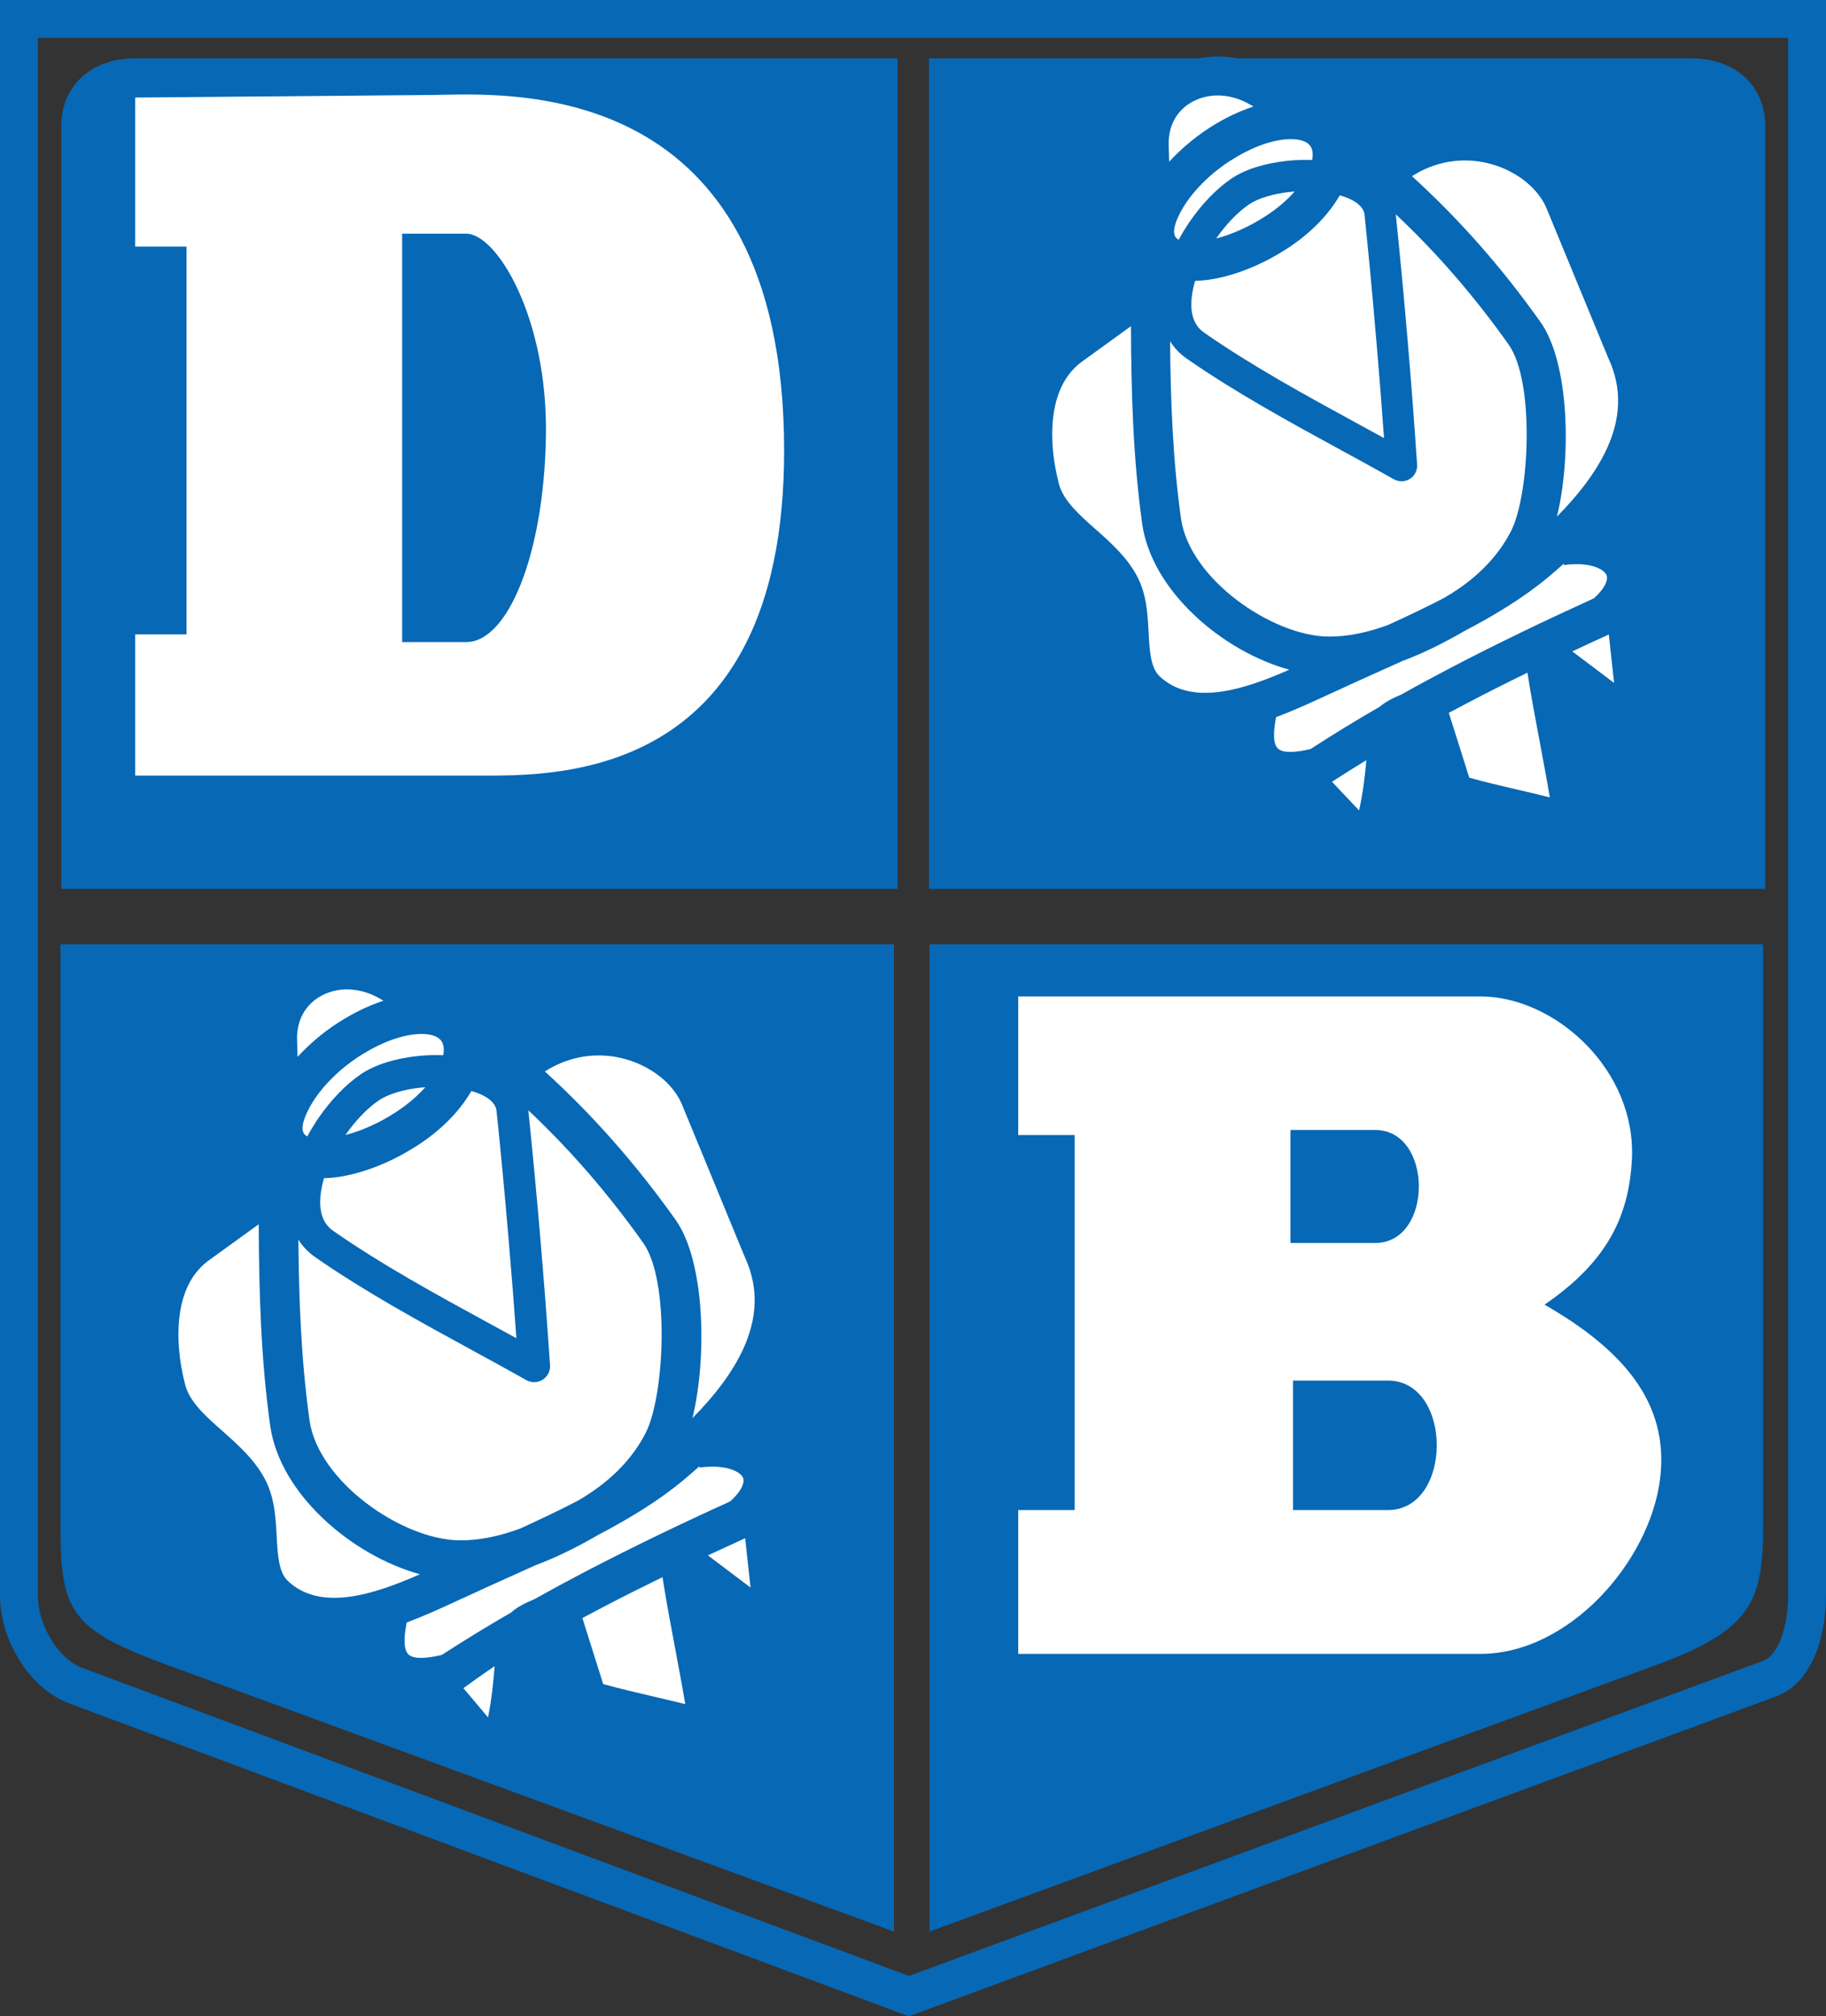 <svg xmlns="http://www.w3.org/2000/svg" id="Layer_2" viewBox="0 0 289.46 319.5"><rect x="0" y="0" width="289.46" height="319.5" fill="#333333" stroke="none"/><defs><style>.cls-1,.cls-2,.cls-3{fill-rule:evenodd;}.cls-1,.cls-2,.cls-4,.cls-5{stroke-width:0px;}.cls-1,.cls-4{fill:#0768b5;}.cls-2,.cls-5{fill:#fff;}.cls-3{fill:none;stroke:#0768b5;stroke-miterlimit:10;stroke-width:6px;}</style></defs><g id="Layer_1-2"><path class="cls-3" d="m3,3h283.46v249.79c0,4.83-1.43,11.54-5.97,13.21l-136.41,50.3L12.03,267.11c-5.29-1.97-9.03-8.67-9.03-14.32V3h0Z"></path><path class="cls-1" d="m9.58,149.63h132.14v156.44l-115.09-42.2c-15.35-5.63-17.05-8.37-17.05-22.17v-92.07h0Z"></path><path class="cls-1" d="m279.49,149.63h-132.14v156.44l115.09-42.2c15.23-5.58,17.05-10.06,17.05-22.17v-92.07h0Z"></path><path class="cls-1" d="m147.26,9.25h120.88c6.81,0,11.69,4.19,11.69,10.78v120.82h-132.57V9.25h0Z"></path><path class="cls-1" d="m142.29,9.25H21.41c-6.81,0-11.69,4.19-11.69,10.78v120.82h132.57V9.25h0Z"></path><path class="cls-4" d="m260.5,94.15c.05.17.08.35.1.53l2.19,20c.18,1.7-1.05,3.22-2.75,3.4-.81.09-1.59-.15-2.19-.61h0s-8.72-6.57-8.72-6.57c.34,1.92.71,3.83,1.07,5.73.84,4.45,1.68,8.91,2.34,13.56.23,1.69-.95,3.25-2.64,3.49-.5.07-.99.01-1.44-.14-2.88-.88-6.03-1.61-9.18-2.34h-.01s0,0,0,0c-3.25-.76-6.5-1.51-9.72-2.5-1.01-.31-1.74-1.09-2.04-2.02h0s-3.36-10.65-3.36-10.65l-1.06.6-.02.31v.06c-.35,5.27-.85,12.64-3.42,18.51-.68,1.56-2.5,2.28-4.07,1.6-.37-.16-.69-.38-.96-.65h0c-1.87-1.87-3.77-3.89-5.67-5.91-1.69-1.8-3.39-3.61-5.01-5.25-2.17-.11-3.99-.74-5.39-1.99-1.9-1.67-2.84-4.22-2.67-7.77-5.78,1.16-11.54.62-16.3-3.89-3.23-3.05-3.44-7.04-3.66-11.09-.13-2.33-.25-4.69-1.1-6.3-1.11-2.12-3.22-3.98-5.3-5.83-3.24-2.87-6.46-5.72-7.63-10.2-1.12-4.28-1.81-9.93-.69-15.13.9-4.19,2.93-8.08,6.74-10.83l11.36-8.22c.02-6.97.04-13.94-.19-20.88-.1-2.92.62-5.51,1.92-7.67,1.21-2,2.9-3.6,4.91-4.73,1.96-1.1,4.23-1.73,6.62-1.81,2.96-.1,6.1.66,9.04,2.43,6.23,3.76,12.02,7.86,17.44,12.35,1.63-1.22,3.32-2.17,5.03-2.87,4.73-1.95,9.6-2.02,13.9-.84,4.32,1.19,8.09,3.64,10.58,6.73.98,1.21,1.78,2.53,2.35,3.91l9.75,23.64c3,6.52,2.67,13.01-.31,19.42-1.55,3.34-3.82,6.64-6.71,9.9,1.1.25,2.09.62,2.96,1.09,1.64.88,2.87,2.1,3.61,3.55.78,1.54.99,3.28.55,5.12-.06.25-.13.5-.22.76h0Z"></path><path class="cls-5" d="m198.7,16.88l-.32-.19c-1.89-1.14-3.84-1.62-5.65-1.56-1.36.05-2.66.41-3.79,1.04-1.08.6-1.99,1.46-2.63,2.52-.71,1.18-1.1,2.63-1.05,4.28.03.88.06,1.77.08,2.66,1.76-1.92,3.88-3.74,6.24-5.28l.12-.08h0c2.36-1.52,4.73-2.65,6.98-3.38h0Z"></path><path class="cls-5" d="m205.22,30.35l-.69.06c-2.64.28-5.06.97-6.57,2.01-1.81,1.24-3.63,3.16-5.17,5.37h-.01c2.5-.64,5.25-1.86,7.84-3.54l.05-.03c1.84-1.2,3.37-2.52,4.56-3.87h0Z"></path><path class="cls-5" d="m186.84,38c.57-1.05,1.19-2.07,1.87-3.04,1.86-2.68,4.13-5.04,6.45-6.63,2.19-1.51,5.44-2.48,8.86-2.84,1.31-.14,2.65-.19,3.98-.14.17-.87.1-1.62-.25-2.16l-.02-.03c-.6-.88-2.02-1.23-3.91-1.08-2.55.21-5.67,1.36-8.87,3.44l-.13.08h0c-3.21,2.11-5.81,4.82-7.34,7.4-1.18,2-1.69,3.71-1.14,4.55.11.17.29.32.51.44h0Z"></path><path class="cls-5" d="m212.38,30.95c-1.7,2.97-4.56,5.99-8.4,8.48l-.13.08h-.01c-4.1,2.64-8.63,4.35-12.48,4.85-.65.08-1.29.13-1.91.15-.12.39-.21.77-.3,1.16-.51,2.32-.41,4.45.6,5.92h0c.29.42.67.81,1.16,1.14,7.58,5.28,16.14,9.95,24.28,14.39l4.21,2.3c-.34-4.81-.76-10.06-1.21-15.32-.62-7.32-1.29-14.38-1.88-20.06-.04-.37-.17-.71-.38-1.02-.63-.92-1.92-1.61-3.53-2.07h0Z"></path><path class="cls-5" d="m246.81,81.86c3.55-3.58,6.24-7.16,7.89-10.72,2.21-4.77,2.49-9.55.31-14.27l-.09-.2-9.76-23.66c-.34-.82-.82-1.62-1.43-2.36-1.72-2.13-4.36-3.83-7.41-4.67-3.07-.84-6.55-.79-9.93.6-.86.35-1.72.8-2.56,1.34,7.52,6.84,14.27,14.51,20.37,23.11,4.59,6.46,4.91,21.41,2.61,30.83h0Z"></path><path class="cls-5" d="m179.28,51.68l-7.72,5.59c-2.41,1.74-3.72,4.31-4.32,7.11-.89,4.13-.31,8.75.62,12.29.7,2.66,3.21,4.89,5.74,7.13,2.52,2.23,5.06,4.48,6.68,7.57,1.47,2.8,1.64,5.85,1.8,8.86.15,2.81.3,5.57,1.73,6.92,5.09,4.82,13.34,2.15,20.57-1.03-10.64-2.92-21.83-12.52-23.32-23.13-1.45-10.39-1.74-20.84-1.78-31.31h0Z"></path><path class="cls-5" d="m249.23,103.21l6.64,5.01-.84-7.68c-1.94.88-3.87,1.77-5.8,2.68h0Z"></path><path class="cls-5" d="m229.67,112.96l3.24,10.27c2.46.69,5.11,1.31,7.75,1.92h0c1.68.39,3.35.78,5.02,1.2-.49-2.9-1.03-5.75-1.56-8.59-.7-3.68-1.39-7.37-1.99-11.17-3.12,1.52-6.22,3.08-9.28,4.68-1.06.56-2.13,1.12-3.19,1.69h0Z"></path><path class="cls-5" d="m218.64,112.05c.43-.38.93-.72,1.51-1.05.6-.34,1.29-.66,2.07-.99,2.58-1.45,5.18-2.85,7.78-4.21,7.58-3.96,15.13-7.56,22.66-10.99,1.19-1.07,1.85-2.04,2.04-2.85.08-.35.06-.66-.07-.91-.16-.32-.5-.63-.99-.89-1.27-.68-3.23-.96-5.74-.63l-.02-.2c-.82.73-1.66,1.46-2.54,2.19-3.79,3.16-8.35,5.93-13.16,8.45l-.09.05c-3.42,1.98-6.66,3.56-9.76,4.71-1.59.72-3.16,1.43-4.71,2.12-1.9.85-3.74,1.68-6.36,2.9-.08.04-.16.07-.24.1-2.71,1.26-5.67,2.64-8.73,3.78-.55,2.78-.4,4.38.32,5.01.78.69,2.57.65,5.14.05,3.59-2.33,7.22-4.54,10.87-6.65h0Z"></path><path class="cls-5" d="m211.15,123.87l2.29,2.43,2,2.12c.6-2.62.93-5.4,1.16-7.97-1.82,1.11-3.64,2.25-5.44,3.42h0Z"></path><path class="cls-5" d="m229.1,94.63c4.54-2.64,8.18-6.08,10.44-10.49,2.93-5.74,3.79-23.65-.38-29.53-5.43-7.65-11.35-14.5-17.9-20.65.62,5.97,1.28,12.89,1.86,19.74.58,6.76,1.11,13.72,1.52,19.94.09,1.36-.95,2.54-2.31,2.62-.49.03-.96-.09-1.36-.31h0c-3-1.69-5.55-3.08-8.14-4.49-8.31-4.53-17.05-9.3-24.74-14.66-.98-.68-1.77-1.5-2.4-2.41h0s0-.01,0-.01l-.21-.31c.08,9.4.43,18.78,1.73,28.08,1.35,9.61,14.47,18.63,23.35,18.72,2.97.03,6.1-.6,9.46-1.83,3.05-1.39,6.13-2.85,9.1-4.4h0Z"></path><path class="cls-4" d="m123.7,237.24c.05.17.08.35.1.54l2.23,20.36c.18,1.73-1.07,3.28-2.8,3.46-.83.09-1.61-.15-2.23-.62h0s-8.88-6.69-8.88-6.69c.35,1.96.72,3.9,1.09,5.84.86,4.53,1.71,9.07,2.38,13.8.24,1.72-.97,3.31-2.69,3.55-.51.07-1.01.01-1.47-.15-2.93-.89-6.14-1.64-9.35-2.39h-.01s0,0,0,0c-3.31-.77-6.61-1.54-9.89-2.54-1.03-.32-1.78-1.11-2.08-2.06h0s-3.42-10.84-3.42-10.84l-1.08.61-.02.32v.06c-.36,5.36-.87,12.87-3.49,18.85-.69,1.59-2.55,2.32-4.14,1.63-.38-.16-.7-.39-.97-.67h0c-1.9-1.9-3.84-3.96-5.77-6.02-1.72-1.84-3.45-3.67-5.1-5.34-2.21-.11-4.06-.76-5.49-2.02-1.93-1.7-2.9-4.29-2.72-7.92-5.89,1.18-11.75.63-16.6-3.96-3.28-3.11-3.5-7.17-3.73-11.29-.13-2.37-.26-4.77-1.12-6.41-1.13-2.16-3.28-4.05-5.4-5.93-3.3-2.92-6.58-5.82-7.77-10.39-1.14-4.36-1.84-10.11-.7-15.4.92-4.26,2.99-8.23,6.87-11.03l11.56-8.37c.02-7.1.04-14.19-.2-21.26-.1-2.97.63-5.62,1.95-7.81,1.23-2.03,2.96-3.67,5-4.81,1.99-1.12,4.3-1.76,6.74-1.85,3.02-.1,6.21.67,9.21,2.48,6.34,3.83,12.24,8.01,17.76,12.58,1.66-1.24,3.38-2.21,5.12-2.93,4.82-1.99,9.78-2.06,14.15-.86,4.4,1.21,8.23,3.71,10.78,6.85,1,1.23,1.81,2.58,2.39,3.98l9.93,24.07c3.06,6.63,2.71,13.25-.31,19.78-1.57,3.4-3.89,6.76-6.83,10.08,1.12.26,2.13.63,3.01,1.11,1.67.89,2.92,2.13,3.67,3.62.79,1.57,1.01,3.34.56,5.21-.06.26-.14.51-.22.77h0Z"></path><path class="cls-5" d="m60.78,158.57l-.33-.2c-1.92-1.16-3.91-1.65-5.76-1.59-1.39.05-2.71.42-3.85,1.06-1.1.62-2.03,1.49-2.68,2.57-.72,1.2-1.12,2.67-1.07,4.36.03.9.06,1.8.08,2.7,1.79-1.95,3.95-3.81,6.36-5.37l.13-.08h0c2.4-1.55,4.82-2.69,7.11-3.44h0Z"></path><path class="cls-5" d="m67.42,172.28l-.7.06c-2.69.28-5.15.99-6.69,2.04-1.85,1.27-3.7,3.21-5.27,5.47h-.01c2.55-.65,5.34-1.89,7.98-3.6l.05-.04c1.87-1.22,3.43-2.57,4.64-3.94h0Z"></path><path class="cls-5" d="m48.71,180.07c.58-1.07,1.22-2.1,1.9-3.09,1.9-2.73,4.21-5.13,6.57-6.75,2.23-1.53,5.54-2.53,9.02-2.89,1.33-.14,2.7-.19,4.06-.14.18-.89.1-1.65-.26-2.2l-.02-.03c-.61-.89-2.06-1.26-3.98-1.1-2.6.22-5.78,1.39-9.04,3.5l-.13.08h0c-3.26,2.14-5.92,4.9-7.48,7.54-1.2,2.04-1.72,3.78-1.16,4.64.12.18.29.33.52.44h0Z"></path><path class="cls-5" d="m74.71,172.89c-1.73,3.03-4.65,6.1-8.56,8.63l-.13.08h-.01c-4.17,2.69-8.78,4.43-12.7,4.94-.67.09-1.32.14-1.95.15-.12.4-.22.79-.3,1.18-.52,2.36-.42,4.53.61,6.03h0c.3.43.69.82,1.18,1.16,7.72,5.38,16.43,10.13,24.72,14.65l4.29,2.34c-.35-4.9-.77-10.25-1.23-15.6-.63-7.46-1.31-14.64-1.92-20.42-.04-.38-.18-.73-.39-1.04-.64-.94-1.95-1.64-3.59-2.11h0Z"></path><path class="cls-5" d="m109.76,224.72c3.61-3.64,6.35-7.29,8.03-10.91,2.25-4.86,2.53-9.72.32-14.53l-.09-.21-9.93-24.09c-.34-.83-.84-1.65-1.46-2.41-1.75-2.17-4.44-3.9-7.54-4.76-3.13-.86-6.67-.81-10.11.61-.88.36-1.75.81-2.61,1.36,7.66,6.97,14.53,14.78,20.74,23.53,4.67,6.58,4.99,21.8,2.66,31.4h0Z"></path><path class="cls-5" d="m41,194l-7.87,5.69c-2.46,1.78-3.79,4.39-4.4,7.24-.9,4.21-.31,8.91.63,12.52.71,2.71,3.27,4.98,5.85,7.26,2.56,2.27,5.15,4.56,6.81,7.71,1.5,2.85,1.67,5.96,1.84,9.03.15,2.86.31,5.68,1.76,7.05,5.18,4.91,13.59,2.19,20.95-1.05-10.84-2.98-22.23-12.75-23.74-23.55-1.48-10.57-1.77-21.22-1.82-31.88h0Z"></path><path class="cls-5" d="m112.22,246.46l6.76,5.1-.86-7.82c-1.97.9-3.94,1.81-5.91,2.72h0Z"></path><path class="cls-5" d="m92.32,256.39l3.3,10.46c2.5.7,5.2,1.33,7.9,1.96h0c1.71.4,3.41.8,5.11,1.22-.5-2.95-1.05-5.85-1.59-8.75-.71-3.75-1.42-7.51-2.02-11.37-3.18,1.55-6.33,3.13-9.45,4.76-1.08.57-2.17,1.14-3.25,1.72h0Z"></path><path class="cls-5" d="m81.08,255.46c.43-.38.95-.74,1.54-1.07.62-.35,1.32-.67,2.11-1,2.63-1.47,5.27-2.9,7.93-4.29,7.72-4.03,15.4-7.7,23.08-11.19,1.22-1.09,1.88-2.07,2.08-2.9.09-.36.06-.67-.07-.92-.17-.33-.51-.64-1.01-.91-1.29-.69-3.29-.98-5.84-.64l-.03-.2c-.83.75-1.69,1.49-2.58,2.23-3.86,3.22-8.51,6.04-13.4,8.61l-.09.05c-3.48,2.02-6.78,3.62-9.94,4.8-1.62.74-3.22,1.46-4.79,2.16-1.93.87-3.81,1.71-6.47,2.95-.08.04-.16.07-.24.1-2.76,1.29-5.78,2.69-8.89,3.85-.56,2.83-.41,4.46.32,5.1.79.7,2.61.66,5.23.05,3.66-2.37,7.35-4.62,11.07-6.77h0Z"></path><path class="cls-5" d="m73.46,267.5l2.08,2.47,1.82,2.16c.55-2.67.85-5.5,1.05-8.12-1.66,1.13-3.31,2.29-4.95,3.49h0Z"></path><path class="cls-5" d="m91.73,237.72c4.62-2.69,8.33-6.19,10.63-10.68,2.99-5.85,3.86-24.08-.38-30.07-5.53-7.79-11.56-14.76-18.23-21.03.63,6.08,1.3,13.13,1.89,20.1.59,6.88,1.13,13.97,1.55,20.3.09,1.39-.97,2.58-2.36,2.67-.5.03-.98-.09-1.39-.32h0c-3.06-1.72-5.65-3.13-8.29-4.57-8.46-4.61-17.36-9.47-25.19-14.92-.99-.69-1.81-1.52-2.45-2.45h0s0,0,0,0l-.21-.32c.08,9.57.44,19.12,1.76,28.59,1.37,9.79,14.73,18.97,23.77,19.06,3.02.03,6.21-.61,9.63-1.87,3.1-1.42,6.24-2.9,9.27-4.48h0Z"></path><path class="cls-2" d="m68.63,15.05c10.8-.11,54.34-3.65,55.64,53.72,1.25,55.14-36.2,54.13-48.32,54.13H21.43v-22.38h8.14v-61.45h-8.14V15.46l47.21-.41h0Zm-4.88,21.98h10.17c4.79,0,12.95,13.22,12.62,32.15-.33,18.93-6.1,32.56-12.62,32.56h-10.17V37.03h0Z"></path><path class="cls-2" d="m161.42,157.89h73.25c11.81,0,24.86,11.64,24.01,26.05-.52,8.87-3.93,16.01-13.84,22.79,11.8,6.78,19.91,15.17,18.31,27.67-1.67,13.13-14.44,27.67-28.49,27.67h-73.25v-22.79h8.95v-59.42h-8.95v-21.98h0Zm43.14,21.16h13.43c9.24,0,9.24,17.91,0,17.91h-13.43v-17.91h0Zm.41,39.71h15.03c10.35,0,10.34,20.52,0,20.52h-15.03v-20.52h0Z"></path></g></svg>